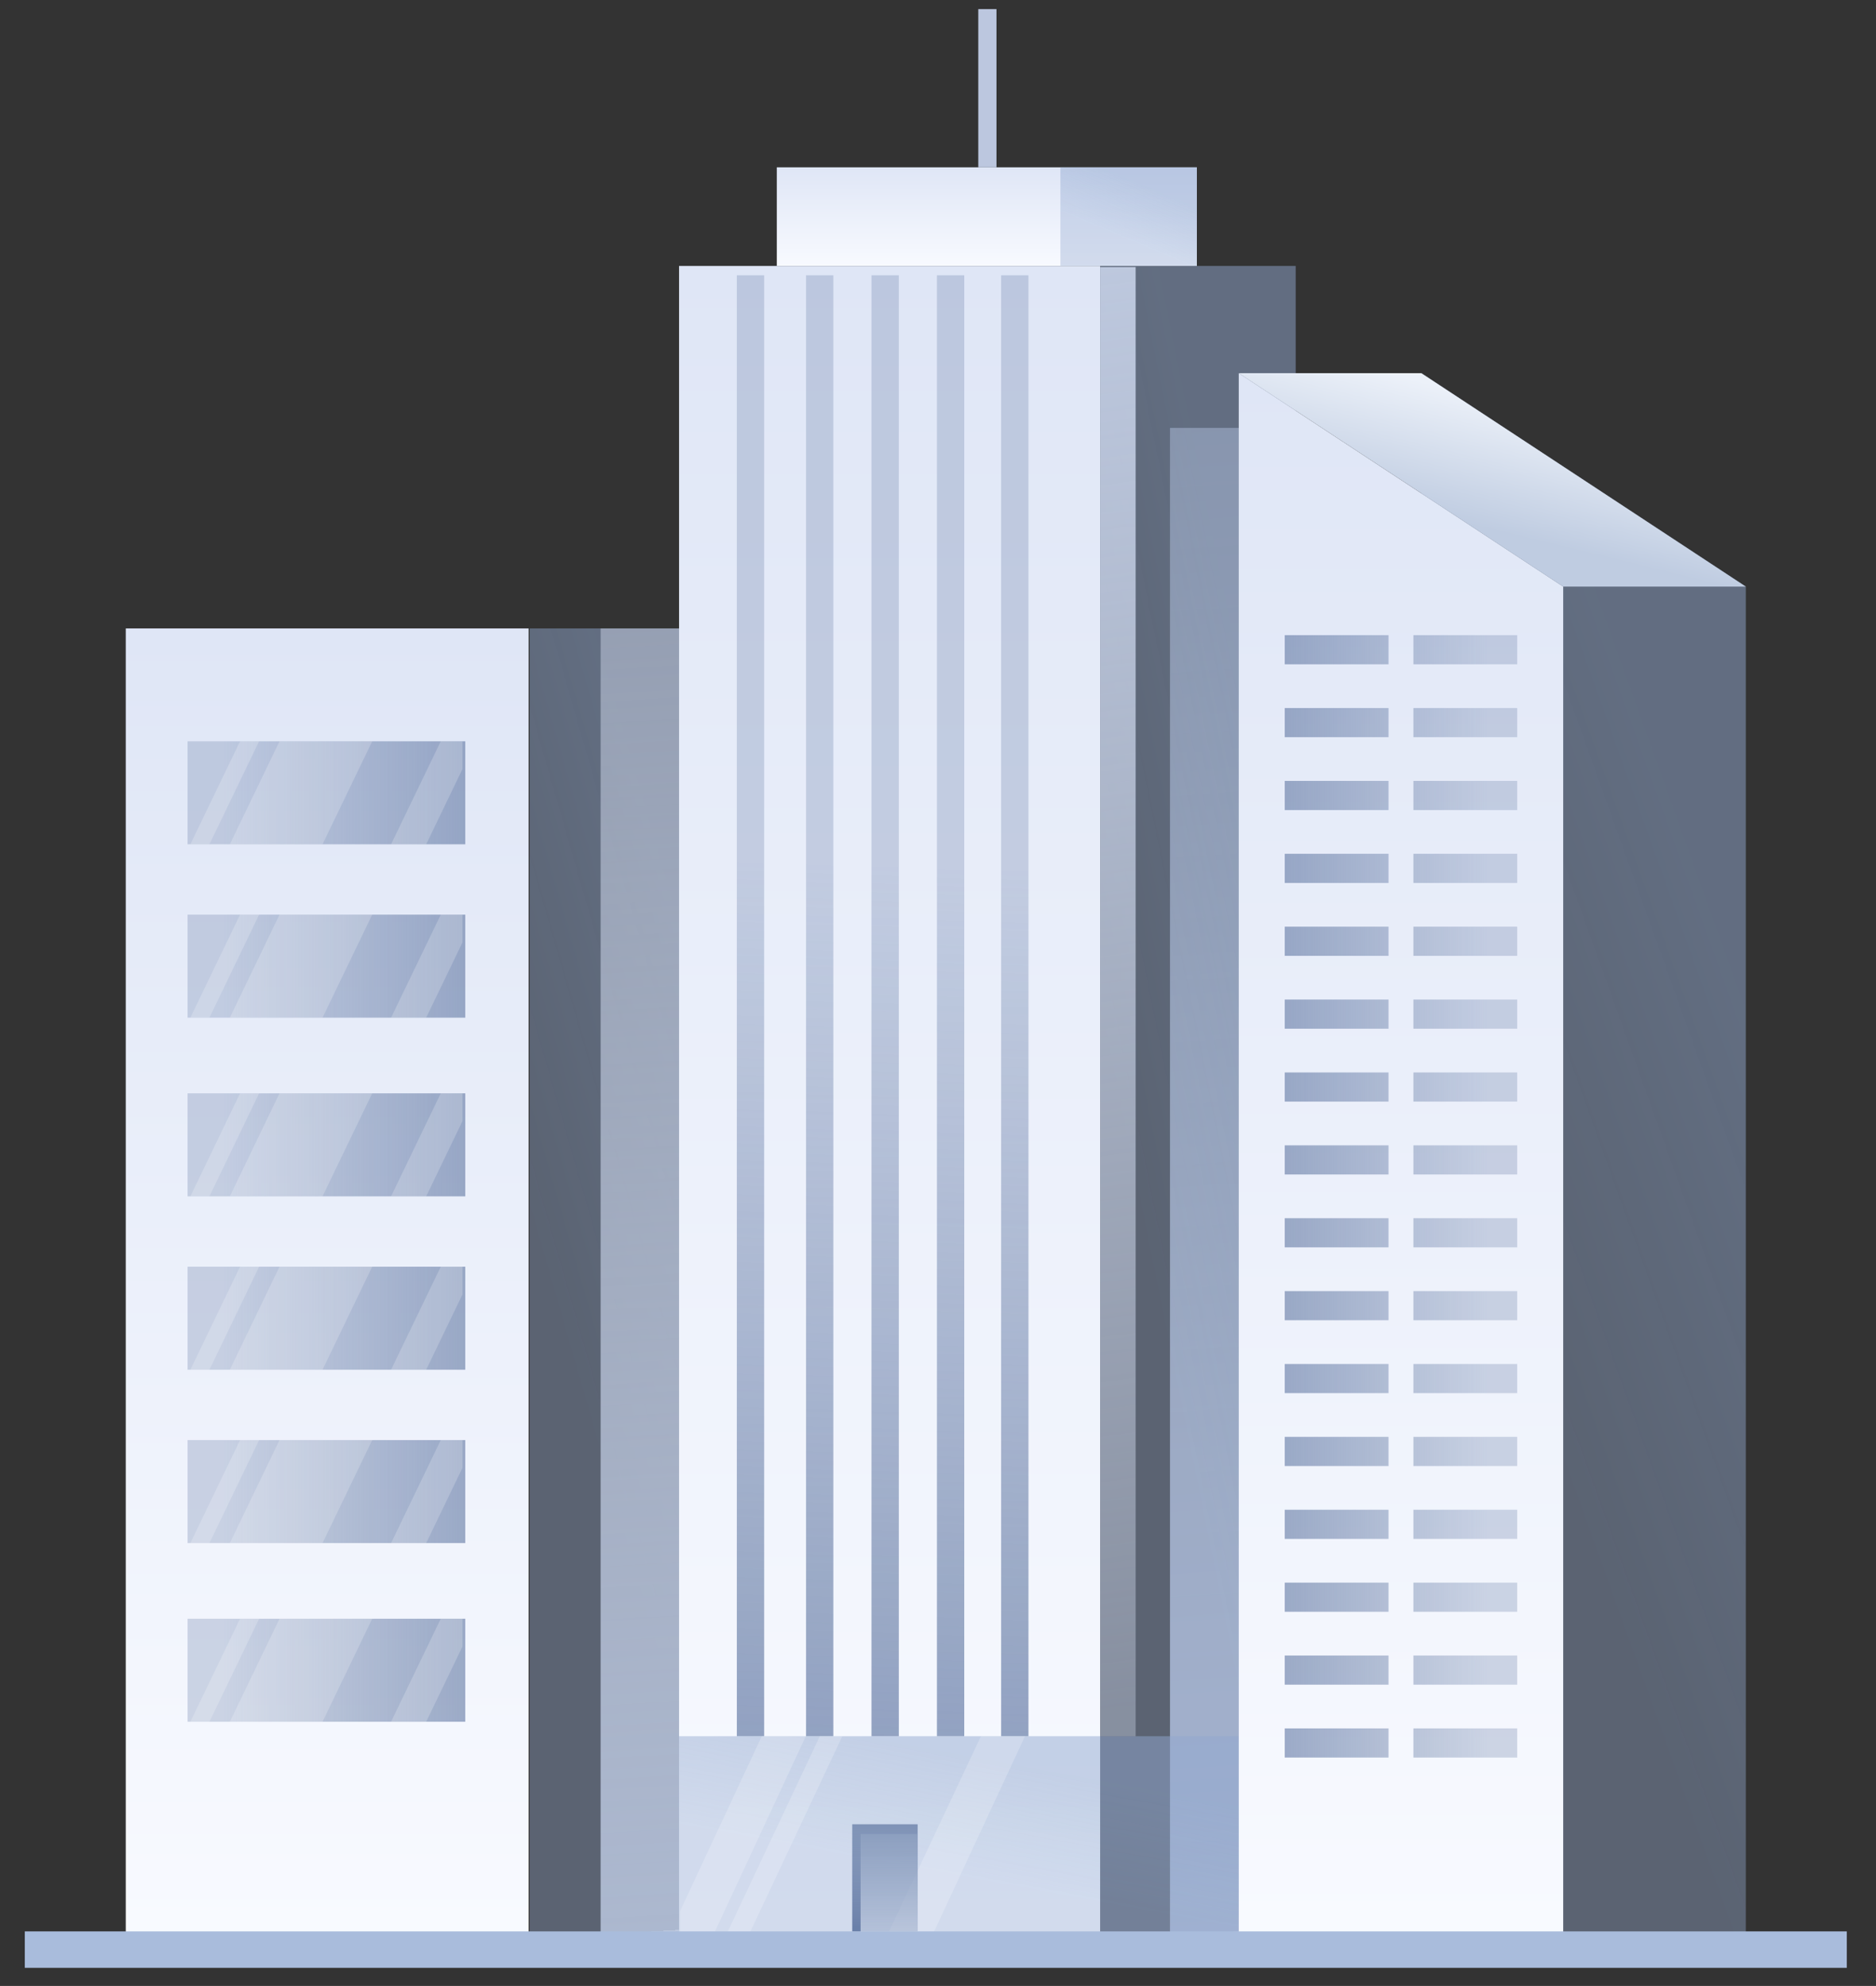 <svg width="69" height="73" viewBox="0 0 69 73" fill="none" xmlns="http://www.w3.org/2000/svg">
<rect x="0" y="0" width="69" height="73" fill="#333333" stroke="none"/>
<g clip-path="url(#clip0_239_24748)">
<path d="M47.696 15.729H43.033V71.074H47.696V15.729Z" fill="url(#paint0_linear_239_24748)"/>
<path opacity="0.5" d="M27.465 23.1H19.483V71.034H27.465V23.1Z" fill="url(#paint1_linear_239_24748)"/>
<path d="M26.753 23.1H22.091V71.034H26.753V23.1Z" fill="url(#paint2_linear_239_24748)"/>
<path d="M19.444 23.1H4.626V71.034H19.444V23.1Z" fill="url(#paint3_linear_239_24748)"/>
<path d="M6.899 31.035H17.113V27.249H6.899V31.035Z" fill="url(#paint4_linear_239_24748)"/>
<g opacity="0.2">
<path d="M9.53 27.249H8.829L7.002 31.035H7.703L9.53 27.249Z" fill="white"/>
<path d="M11.863 31.035H8.454L10.28 27.249H13.69L11.863 31.035Z" fill="white"/>
<path d="M15.675 31.035H14.384L16.211 27.249H17.009V28.271L15.675 31.035Z" fill="white"/>
</g>
<path d="M6.899 50.349H17.113V46.562H6.899V50.349Z" fill="url(#paint5_linear_239_24748)"/>
<g opacity="0.2">
<path d="M9.53 46.562H8.829L7.002 50.349H7.703L9.53 46.562Z" fill="white"/>
<path d="M11.863 50.349H8.454L10.28 46.562H13.69L11.863 50.349Z" fill="white"/>
<path d="M15.675 50.349H14.384L16.211 46.562H17.009V47.584L15.675 50.349Z" fill="white"/>
</g>
<path d="M6.899 37.408H17.113V33.621H6.899V37.408Z" fill="url(#paint6_linear_239_24748)"/>
<g opacity="0.2">
<path d="M9.53 33.621H8.829L7.002 37.408H7.703L9.53 33.621Z" fill="white"/>
<path d="M11.863 37.408H8.454L10.28 33.621H13.69L11.863 37.408Z" fill="white"/>
<path d="M15.675 37.408H14.384L16.211 33.621H17.009V34.644L15.675 37.408Z" fill="white"/>
</g>
<path d="M6.899 56.721H17.113V52.935H6.899V56.721Z" fill="url(#paint7_linear_239_24748)"/>
<g opacity="0.2">
<path d="M9.53 52.935H8.829L7.002 56.721H7.703L9.53 52.935Z" fill="white"/>
<path d="M11.863 56.721H8.454L10.28 52.935H13.69L11.863 56.721Z" fill="white"/>
<path d="M15.675 56.721H14.384L16.211 52.935H17.009V53.957L15.675 56.721Z" fill="white"/>
</g>
<path d="M6.899 43.976H17.113V40.189H6.899V43.976Z" fill="url(#paint8_linear_239_24748)"/>
<g opacity="0.2">
<path d="M9.53 40.189H8.829L7.002 43.976H7.703L9.53 40.189Z" fill="white"/>
<path d="M11.863 43.976H8.454L10.28 40.189H13.69L11.863 43.976Z" fill="white"/>
<path d="M15.675 43.976H14.384L16.211 40.189H17.009V41.211L15.675 43.976Z" fill="white"/>
</g>
<path d="M6.899 63.289H17.113V59.502H6.899V63.289Z" fill="url(#paint9_linear_239_24748)"/>
<g opacity="0.2">
<path d="M9.53 59.502H8.829L7.002 63.289H7.703L9.53 59.502Z" fill="white"/>
<path d="M11.863 63.289H8.454L10.28 59.502H13.69L11.863 63.289Z" fill="white"/>
<path d="M15.675 63.289H14.384L16.211 59.502H17.009V60.525L15.675 63.289Z" fill="white"/>
</g>
<path d="M44.021 6.15H28.571V9.776H44.021V6.15Z" fill="url(#paint10_linear_239_24748)"/>
<path opacity="0.5" d="M44.021 6.15H39.003V9.776H44.021V6.15Z" fill="url(#paint11_linear_239_24748)"/>
<path d="M40.465 9.776H24.976V71.035H40.465V9.776Z" fill="url(#paint12_linear_239_24748)"/>
<path d="M30.651 63.821H29.647V10.118H30.651V63.821Z" fill="url(#paint13_linear_239_24748)"/>
<path d="M33.059 63.821H32.054V10.118H33.059V63.821Z" fill="url(#paint14_linear_239_24748)"/>
<path d="M35.466 63.821H34.461V10.118H35.466V63.821Z" fill="url(#paint15_linear_239_24748)"/>
<path d="M27.101 63.821V10.118H28.106V63.821H27.101Z" fill="url(#paint16_linear_239_24748)"/>
<path d="M37.827 63.821H36.822V10.118H37.827V63.821Z" fill="url(#paint17_linear_239_24748)"/>
<path opacity="0.5" d="M47.656 9.776H40.465V71.035H47.656V9.776Z" fill="url(#paint18_linear_239_24748)"/>
<path opacity="0.5" d="M47.656 63.821H24.97V71.074H47.656V63.821Z" fill="url(#paint19_linear_239_24748)"/>
<path opacity="0.2" d="M29.638 63.821L26.279 71.035H25.015V70.247L28.018 63.821H29.638Z" fill="white"/>
<path opacity="0.2" d="M37.699 63.821L34.34 71.035H32.681L36.079 63.821H37.699Z" fill="white"/>
<path opacity="0.2" d="M30.981 63.821L27.583 71.035H26.753L30.152 63.821H30.981Z" fill="white"/>
<path d="M41.769 9.816H40.465V63.821H41.769V9.816Z" fill="url(#paint20_linear_239_24748)"/>
<path fill-rule="evenodd" clip-rule="evenodd" d="M36.651 0.335V6.149H35.981V0.335H36.651Z" fill="#BCC7DF"/>
<path opacity="0.5" d="M64.212 71.034H52.279V13.718L64.212 21.563V71.034Z" fill="url(#paint21_linear_239_24748)"/>
<path d="M57.495 71.034H45.562V13.718L57.495 21.563V71.034Z" fill="url(#paint22_linear_239_24748)"/>
<path d="M51.071 23.347H47.253V24.419H51.071V23.347Z" fill="url(#paint23_linear_239_24748)"/>
<path d="M51.071 26.026H47.253V27.098H51.071V26.026Z" fill="url(#paint24_linear_239_24748)"/>
<path d="M47.253 28.705H51.071V29.777H47.253V28.705Z" fill="url(#paint25_linear_239_24748)"/>
<path d="M51.071 31.384H47.253V32.456H51.071V31.384Z" fill="url(#paint26_linear_239_24748)"/>
<path d="M47.253 34.063H51.071V35.135H47.253V34.063Z" fill="url(#paint27_linear_239_24748)"/>
<path d="M51.071 36.742H47.253V37.814H51.071V36.742Z" fill="url(#paint28_linear_239_24748)"/>
<path d="M47.253 39.422H51.071V40.493H47.253V39.422Z" fill="url(#paint29_linear_239_24748)"/>
<path d="M51.071 42.101H47.253V43.172H51.071V42.101Z" fill="url(#paint30_linear_239_24748)"/>
<path d="M47.253 44.779H51.071V45.851H47.253V44.779Z" fill="url(#paint31_linear_239_24748)"/>
<path d="M51.071 47.459H47.253V48.53H51.071V47.459Z" fill="url(#paint32_linear_239_24748)"/>
<path d="M47.253 50.138H51.071V51.209H47.253V50.138Z" fill="url(#paint33_linear_239_24748)"/>
<path d="M51.071 52.817H47.253V53.889H51.071V52.817Z" fill="url(#paint34_linear_239_24748)"/>
<path d="M47.253 55.496H51.071V56.567H47.253V55.496Z" fill="url(#paint35_linear_239_24748)"/>
<path d="M51.071 58.175H47.253V59.246H51.071V58.175Z" fill="url(#paint36_linear_239_24748)"/>
<path d="M47.253 60.854H51.071V61.926H47.253V60.854Z" fill="url(#paint37_linear_239_24748)"/>
<path d="M51.071 63.533H47.253V64.605H51.071V63.533Z" fill="url(#paint38_linear_239_24748)"/>
<path d="M51.986 23.347H55.803V24.419H51.986V23.347Z" fill="url(#paint39_linear_239_24748)"/>
<path d="M55.803 26.026H51.986V27.098H55.803V26.026Z" fill="url(#paint40_linear_239_24748)"/>
<path d="M51.986 28.705H55.803V29.777H51.986V28.705Z" fill="url(#paint41_linear_239_24748)"/>
<path d="M55.803 31.384H51.986V32.456H55.803V31.384Z" fill="url(#paint42_linear_239_24748)"/>
<path d="M51.986 34.063H55.803V35.135H51.986V34.063Z" fill="url(#paint43_linear_239_24748)"/>
<path d="M55.803 36.742H51.986V37.814H55.803V36.742Z" fill="url(#paint44_linear_239_24748)"/>
<path d="M51.986 39.422H55.803V40.493H51.986V39.422Z" fill="url(#paint45_linear_239_24748)"/>
<path d="M55.803 42.101H51.986V43.172H55.803V42.101Z" fill="url(#paint46_linear_239_24748)"/>
<path d="M51.986 44.779H55.803V45.851H51.986V44.779Z" fill="url(#paint47_linear_239_24748)"/>
<path d="M55.803 47.459H51.986V48.53H55.803V47.459Z" fill="url(#paint48_linear_239_24748)"/>
<path d="M51.986 50.138H55.803V51.209H51.986V50.138Z" fill="url(#paint49_linear_239_24748)"/>
<path d="M55.803 52.817H51.986V53.889H55.803V52.817Z" fill="url(#paint50_linear_239_24748)"/>
<path d="M51.986 55.496H55.803V56.567H51.986V55.496Z" fill="url(#paint51_linear_239_24748)"/>
<path d="M55.803 58.175H51.986V59.246H55.803V58.175Z" fill="url(#paint52_linear_239_24748)"/>
<path d="M51.986 60.854H55.803V61.926H51.986V60.854Z" fill="url(#paint53_linear_239_24748)"/>
<path d="M55.803 63.533H51.986V64.605H55.803V63.533Z" fill="url(#paint54_linear_239_24748)"/>
<path d="M45.562 13.718H52.279L64.212 21.563H57.495L45.562 13.718Z" fill="url(#paint55_linear_239_24748)"/>
<path fill-rule="evenodd" clip-rule="evenodd" d="M67.926 72.335H0.912V70.995H67.926V72.335Z" fill="#A9BCDC"/>
<path d="M33.754 67.058H31.347V70.992H33.754V67.058Z" fill="url(#paint56_linear_239_24748)"/>
<path d="M33.733 67.058H31.653H31.49H31.347V70.992H31.653V67.413H33.733V67.058Z" fill="url(#paint57_linear_239_24748)"/>
</g>
<defs>
<linearGradient id="paint0_linear_239_24748" x1="44.39" y1="71.074" x2="40.491" y2="15.908" gradientUnits="userSpaceOnUse">
<stop stop-color="#BDC8DE"/>
<stop offset="0" stop-color="#ACB8CF"/>
<stop offset="1" stop-color="#C5CEE1" stop-opacity="0.52"/>
</linearGradient>
<linearGradient id="paint1_linear_239_24748" x1="27.465" y1="42.683" x2="19.611" y2="44.938" gradientUnits="userSpaceOnUse">
<stop stop-color="#91A8CF"/>
<stop offset="1" stop-color="#97ADD3" stop-opacity="0.79"/>
</linearGradient>
<linearGradient id="paint2_linear_239_24748" x1="23.448" y1="71.034" x2="20.52" y2="23.196" gradientUnits="userSpaceOnUse">
<stop stop-color="#BDC8DE"/>
<stop offset="0" stop-color="#ACB8CF"/>
<stop offset="1" stop-color="#C5CEE1" stop-opacity="0.52"/>
</linearGradient>
<linearGradient id="paint3_linear_239_24748" x1="12.035" y1="23.1" x2="12.035" y2="71.034" gradientUnits="userSpaceOnUse">
<stop stop-color="#DFE6F6"/>
<stop offset="1" stop-color="#F8FAFF"/>
</linearGradient>
<linearGradient id="paint4_linear_239_24748" x1="27.117" y1="30.735" x2="8.187" y2="30.735" gradientUnits="userSpaceOnUse">
<stop stop-color="#667CA6"/>
<stop offset="1" stop-color="#667CA6" stop-opacity="0.29"/>
</linearGradient>
<linearGradient id="paint5_linear_239_24748" x1="27.117" y1="50.049" x2="8.187" y2="50.049" gradientUnits="userSpaceOnUse">
<stop stop-color="#667CA6"/>
<stop offset="1" stop-color="#667CA6" stop-opacity="0.29"/>
</linearGradient>
<linearGradient id="paint6_linear_239_24748" x1="27.117" y1="37.108" x2="8.187" y2="37.108" gradientUnits="userSpaceOnUse">
<stop stop-color="#667CA6"/>
<stop offset="1" stop-color="#667CA6" stop-opacity="0.29"/>
</linearGradient>
<linearGradient id="paint7_linear_239_24748" x1="27.117" y1="56.421" x2="8.187" y2="56.421" gradientUnits="userSpaceOnUse">
<stop stop-color="#667CA6"/>
<stop offset="1" stop-color="#667CA6" stop-opacity="0.29"/>
</linearGradient>
<linearGradient id="paint8_linear_239_24748" x1="27.117" y1="43.676" x2="8.187" y2="43.676" gradientUnits="userSpaceOnUse">
<stop stop-color="#667CA6"/>
<stop offset="1" stop-color="#667CA6" stop-opacity="0.29"/>
</linearGradient>
<linearGradient id="paint9_linear_239_24748" x1="27.117" y1="62.989" x2="8.187" y2="62.989" gradientUnits="userSpaceOnUse">
<stop stop-color="#667CA6"/>
<stop offset="1" stop-color="#667CA6" stop-opacity="0.29"/>
</linearGradient>
<linearGradient id="paint10_linear_239_24748" x1="36.296" y1="6.15" x2="36.296" y2="9.776" gradientUnits="userSpaceOnUse">
<stop stop-color="#DFE6F6"/>
<stop offset="1" stop-color="#F8FAFF"/>
</linearGradient>
<linearGradient id="paint11_linear_239_24748" x1="44.021" y1="7.631" x2="43.222" y2="9.537" gradientUnits="userSpaceOnUse">
<stop stop-color="#91A8CF"/>
<stop offset="1" stop-color="#97ADD3" stop-opacity="0.79"/>
</linearGradient>
<linearGradient id="paint12_linear_239_24748" x1="32.72" y1="9.776" x2="32.72" y2="71.035" gradientUnits="userSpaceOnUse">
<stop stop-color="#DFE6F6"/>
<stop offset="1" stop-color="#F8FAFF"/>
</linearGradient>
<linearGradient id="paint13_linear_239_24748" x1="30.886" y1="88.272" x2="32.737" y2="31.708" gradientUnits="userSpaceOnUse">
<stop stop-color="#667CA6"/>
<stop offset="1" stop-color="#667CA6" stop-opacity="0.29"/>
</linearGradient>
<linearGradient id="paint14_linear_239_24748" x1="30.886" y1="88.272" x2="32.737" y2="31.708" gradientUnits="userSpaceOnUse">
<stop stop-color="#667CA6"/>
<stop offset="1" stop-color="#667CA6" stop-opacity="0.29"/>
</linearGradient>
<linearGradient id="paint15_linear_239_24748" x1="30.886" y1="88.272" x2="32.737" y2="31.708" gradientUnits="userSpaceOnUse">
<stop stop-color="#667CA6"/>
<stop offset="1" stop-color="#667CA6" stop-opacity="0.29"/>
</linearGradient>
<linearGradient id="paint16_linear_239_24748" x1="30.886" y1="88.272" x2="32.737" y2="31.708" gradientUnits="userSpaceOnUse">
<stop stop-color="#667CA6"/>
<stop offset="1" stop-color="#667CA6" stop-opacity="0.29"/>
</linearGradient>
<linearGradient id="paint17_linear_239_24748" x1="30.886" y1="88.272" x2="32.737" y2="31.708" gradientUnits="userSpaceOnUse">
<stop stop-color="#667CA6"/>
<stop offset="1" stop-color="#667CA6" stop-opacity="0.29"/>
</linearGradient>
<linearGradient id="paint18_linear_239_24748" x1="47.656" y1="34.802" x2="40.298" y2="36.291" gradientUnits="userSpaceOnUse">
<stop stop-color="#91A8CF"/>
<stop offset="1" stop-color="#97ADD3" stop-opacity="0.79"/>
</linearGradient>
<linearGradient id="paint19_linear_239_24748" x1="47.656" y1="66.784" x2="46.853" y2="71.116" gradientUnits="userSpaceOnUse">
<stop stop-color="#91A8CF"/>
<stop offset="1" stop-color="#97ADD3" stop-opacity="0.79"/>
</linearGradient>
<linearGradient id="paint20_linear_239_24748" x1="41.33" y1="9.231" x2="48.292" y2="61.838" gradientUnits="userSpaceOnUse">
<stop stop-color="#BDC8DE"/>
<stop offset="1" stop-color="#D2DBEE" stop-opacity="0.37"/>
</linearGradient>
<linearGradient id="paint21_linear_239_24748" x1="64.212" y1="37.134" x2="52.953" y2="41.175" gradientUnits="userSpaceOnUse">
<stop stop-color="#91A8CF"/>
<stop offset="1" stop-color="#97ADD3" stop-opacity="0.79"/>
</linearGradient>
<linearGradient id="paint22_linear_239_24748" x1="51.528" y1="13.718" x2="51.528" y2="71.034" gradientUnits="userSpaceOnUse">
<stop stop-color="#DFE6F6"/>
<stop offset="1" stop-color="#F8FAFF"/>
</linearGradient>
<linearGradient id="paint23_linear_239_24748" x1="38.88" y1="26.615" x2="54.725" y2="26.615" gradientUnits="userSpaceOnUse">
<stop stop-color="#667CA6"/>
<stop offset="1" stop-color="#667CA6" stop-opacity="0.29"/>
</linearGradient>
<linearGradient id="paint24_linear_239_24748" x1="38.88" y1="26.615" x2="54.725" y2="26.615" gradientUnits="userSpaceOnUse">
<stop stop-color="#667CA6"/>
<stop offset="1" stop-color="#667CA6" stop-opacity="0.29"/>
</linearGradient>
<linearGradient id="paint25_linear_239_24748" x1="38.88" y1="26.615" x2="54.725" y2="26.615" gradientUnits="userSpaceOnUse">
<stop stop-color="#667CA6"/>
<stop offset="1" stop-color="#667CA6" stop-opacity="0.29"/>
</linearGradient>
<linearGradient id="paint26_linear_239_24748" x1="38.88" y1="26.615" x2="54.725" y2="26.615" gradientUnits="userSpaceOnUse">
<stop stop-color="#667CA6"/>
<stop offset="1" stop-color="#667CA6" stop-opacity="0.29"/>
</linearGradient>
<linearGradient id="paint27_linear_239_24748" x1="38.88" y1="26.615" x2="54.725" y2="26.615" gradientUnits="userSpaceOnUse">
<stop stop-color="#667CA6"/>
<stop offset="1" stop-color="#667CA6" stop-opacity="0.29"/>
</linearGradient>
<linearGradient id="paint28_linear_239_24748" x1="38.88" y1="26.615" x2="54.725" y2="26.615" gradientUnits="userSpaceOnUse">
<stop stop-color="#667CA6"/>
<stop offset="1" stop-color="#667CA6" stop-opacity="0.29"/>
</linearGradient>
<linearGradient id="paint29_linear_239_24748" x1="38.88" y1="26.615" x2="54.725" y2="26.615" gradientUnits="userSpaceOnUse">
<stop stop-color="#667CA6"/>
<stop offset="1" stop-color="#667CA6" stop-opacity="0.29"/>
</linearGradient>
<linearGradient id="paint30_linear_239_24748" x1="38.88" y1="26.615" x2="54.725" y2="26.615" gradientUnits="userSpaceOnUse">
<stop stop-color="#667CA6"/>
<stop offset="1" stop-color="#667CA6" stop-opacity="0.29"/>
</linearGradient>
<linearGradient id="paint31_linear_239_24748" x1="38.88" y1="26.615" x2="54.725" y2="26.615" gradientUnits="userSpaceOnUse">
<stop stop-color="#667CA6"/>
<stop offset="1" stop-color="#667CA6" stop-opacity="0.29"/>
</linearGradient>
<linearGradient id="paint32_linear_239_24748" x1="38.88" y1="26.615" x2="54.725" y2="26.615" gradientUnits="userSpaceOnUse">
<stop stop-color="#667CA6"/>
<stop offset="1" stop-color="#667CA6" stop-opacity="0.29"/>
</linearGradient>
<linearGradient id="paint33_linear_239_24748" x1="38.88" y1="26.615" x2="54.725" y2="26.615" gradientUnits="userSpaceOnUse">
<stop stop-color="#667CA6"/>
<stop offset="1" stop-color="#667CA6" stop-opacity="0.29"/>
</linearGradient>
<linearGradient id="paint34_linear_239_24748" x1="38.88" y1="26.615" x2="54.725" y2="26.615" gradientUnits="userSpaceOnUse">
<stop stop-color="#667CA6"/>
<stop offset="1" stop-color="#667CA6" stop-opacity="0.29"/>
</linearGradient>
<linearGradient id="paint35_linear_239_24748" x1="38.88" y1="26.615" x2="54.725" y2="26.615" gradientUnits="userSpaceOnUse">
<stop stop-color="#667CA6"/>
<stop offset="1" stop-color="#667CA6" stop-opacity="0.29"/>
</linearGradient>
<linearGradient id="paint36_linear_239_24748" x1="38.88" y1="26.615" x2="54.725" y2="26.615" gradientUnits="userSpaceOnUse">
<stop stop-color="#667CA6"/>
<stop offset="1" stop-color="#667CA6" stop-opacity="0.29"/>
</linearGradient>
<linearGradient id="paint37_linear_239_24748" x1="38.88" y1="26.615" x2="54.725" y2="26.615" gradientUnits="userSpaceOnUse">
<stop stop-color="#667CA6"/>
<stop offset="1" stop-color="#667CA6" stop-opacity="0.29"/>
</linearGradient>
<linearGradient id="paint38_linear_239_24748" x1="38.88" y1="26.615" x2="54.725" y2="26.615" gradientUnits="userSpaceOnUse">
<stop stop-color="#667CA6"/>
<stop offset="1" stop-color="#667CA6" stop-opacity="0.29"/>
</linearGradient>
<linearGradient id="paint39_linear_239_24748" x1="38.88" y1="26.615" x2="54.725" y2="26.615" gradientUnits="userSpaceOnUse">
<stop stop-color="#667CA6"/>
<stop offset="1" stop-color="#667CA6" stop-opacity="0.29"/>
</linearGradient>
<linearGradient id="paint40_linear_239_24748" x1="38.88" y1="26.615" x2="54.725" y2="26.615" gradientUnits="userSpaceOnUse">
<stop stop-color="#667CA6"/>
<stop offset="1" stop-color="#667CA6" stop-opacity="0.29"/>
</linearGradient>
<linearGradient id="paint41_linear_239_24748" x1="38.88" y1="26.615" x2="54.725" y2="26.615" gradientUnits="userSpaceOnUse">
<stop stop-color="#667CA6"/>
<stop offset="1" stop-color="#667CA6" stop-opacity="0.29"/>
</linearGradient>
<linearGradient id="paint42_linear_239_24748" x1="38.88" y1="26.615" x2="54.725" y2="26.615" gradientUnits="userSpaceOnUse">
<stop stop-color="#667CA6"/>
<stop offset="1" stop-color="#667CA6" stop-opacity="0.29"/>
</linearGradient>
<linearGradient id="paint43_linear_239_24748" x1="38.88" y1="26.615" x2="54.725" y2="26.615" gradientUnits="userSpaceOnUse">
<stop stop-color="#667CA6"/>
<stop offset="1" stop-color="#667CA6" stop-opacity="0.29"/>
</linearGradient>
<linearGradient id="paint44_linear_239_24748" x1="38.88" y1="26.615" x2="54.725" y2="26.615" gradientUnits="userSpaceOnUse">
<stop stop-color="#667CA6"/>
<stop offset="1" stop-color="#667CA6" stop-opacity="0.29"/>
</linearGradient>
<linearGradient id="paint45_linear_239_24748" x1="38.88" y1="26.615" x2="54.725" y2="26.615" gradientUnits="userSpaceOnUse">
<stop stop-color="#667CA6"/>
<stop offset="1" stop-color="#667CA6" stop-opacity="0.29"/>
</linearGradient>
<linearGradient id="paint46_linear_239_24748" x1="38.88" y1="26.615" x2="54.725" y2="26.615" gradientUnits="userSpaceOnUse">
<stop stop-color="#667CA6"/>
<stop offset="1" stop-color="#667CA6" stop-opacity="0.29"/>
</linearGradient>
<linearGradient id="paint47_linear_239_24748" x1="38.88" y1="26.615" x2="54.725" y2="26.615" gradientUnits="userSpaceOnUse">
<stop stop-color="#667CA6"/>
<stop offset="1" stop-color="#667CA6" stop-opacity="0.29"/>
</linearGradient>
<linearGradient id="paint48_linear_239_24748" x1="38.88" y1="26.615" x2="54.725" y2="26.615" gradientUnits="userSpaceOnUse">
<stop stop-color="#667CA6"/>
<stop offset="1" stop-color="#667CA6" stop-opacity="0.29"/>
</linearGradient>
<linearGradient id="paint49_linear_239_24748" x1="38.88" y1="26.615" x2="54.725" y2="26.615" gradientUnits="userSpaceOnUse">
<stop stop-color="#667CA6"/>
<stop offset="1" stop-color="#667CA6" stop-opacity="0.29"/>
</linearGradient>
<linearGradient id="paint50_linear_239_24748" x1="38.88" y1="26.615" x2="54.725" y2="26.615" gradientUnits="userSpaceOnUse">
<stop stop-color="#667CA6"/>
<stop offset="1" stop-color="#667CA6" stop-opacity="0.29"/>
</linearGradient>
<linearGradient id="paint51_linear_239_24748" x1="38.88" y1="26.615" x2="54.725" y2="26.615" gradientUnits="userSpaceOnUse">
<stop stop-color="#667CA6"/>
<stop offset="1" stop-color="#667CA6" stop-opacity="0.29"/>
</linearGradient>
<linearGradient id="paint52_linear_239_24748" x1="38.88" y1="26.615" x2="54.725" y2="26.615" gradientUnits="userSpaceOnUse">
<stop stop-color="#667CA6"/>
<stop offset="1" stop-color="#667CA6" stop-opacity="0.29"/>
</linearGradient>
<linearGradient id="paint53_linear_239_24748" x1="38.88" y1="26.615" x2="54.725" y2="26.615" gradientUnits="userSpaceOnUse">
<stop stop-color="#667CA6"/>
<stop offset="1" stop-color="#667CA6" stop-opacity="0.29"/>
</linearGradient>
<linearGradient id="paint54_linear_239_24748" x1="38.88" y1="26.615" x2="54.725" y2="26.615" gradientUnits="userSpaceOnUse">
<stop stop-color="#667CA6"/>
<stop offset="1" stop-color="#667CA6" stop-opacity="0.29"/>
</linearGradient>
<linearGradient id="paint55_linear_239_24748" x1="64.212" y1="16.923" x2="63.096" y2="21.497" gradientUnits="userSpaceOnUse">
<stop stop-color="#ECF1F9"/>
<stop offset="1" stop-color="#BFCCE1"/>
</linearGradient>
<linearGradient id="paint56_linear_239_24748" x1="32.55" y1="67.058" x2="32.55" y2="70.992" gradientUnits="userSpaceOnUse">
<stop stop-color="#899CBD"/>
<stop offset="1" stop-color="#899CBD" stop-opacity="0.42"/>
</linearGradient>
<linearGradient id="paint57_linear_239_24748" x1="33.733" y1="71.185" x2="33.733" y2="67.332" gradientUnits="userSpaceOnUse">
<stop stop-color="#667CA6"/>
<stop offset="1" stop-color="#667CA6" stop-opacity="0.29"/>
</linearGradient>
<clipPath id="clip0_239_24748">
<rect width="67.2" height="72" fill="white" transform="translate(0.912 0.335)"/>
</clipPath>
</defs>
</svg>
